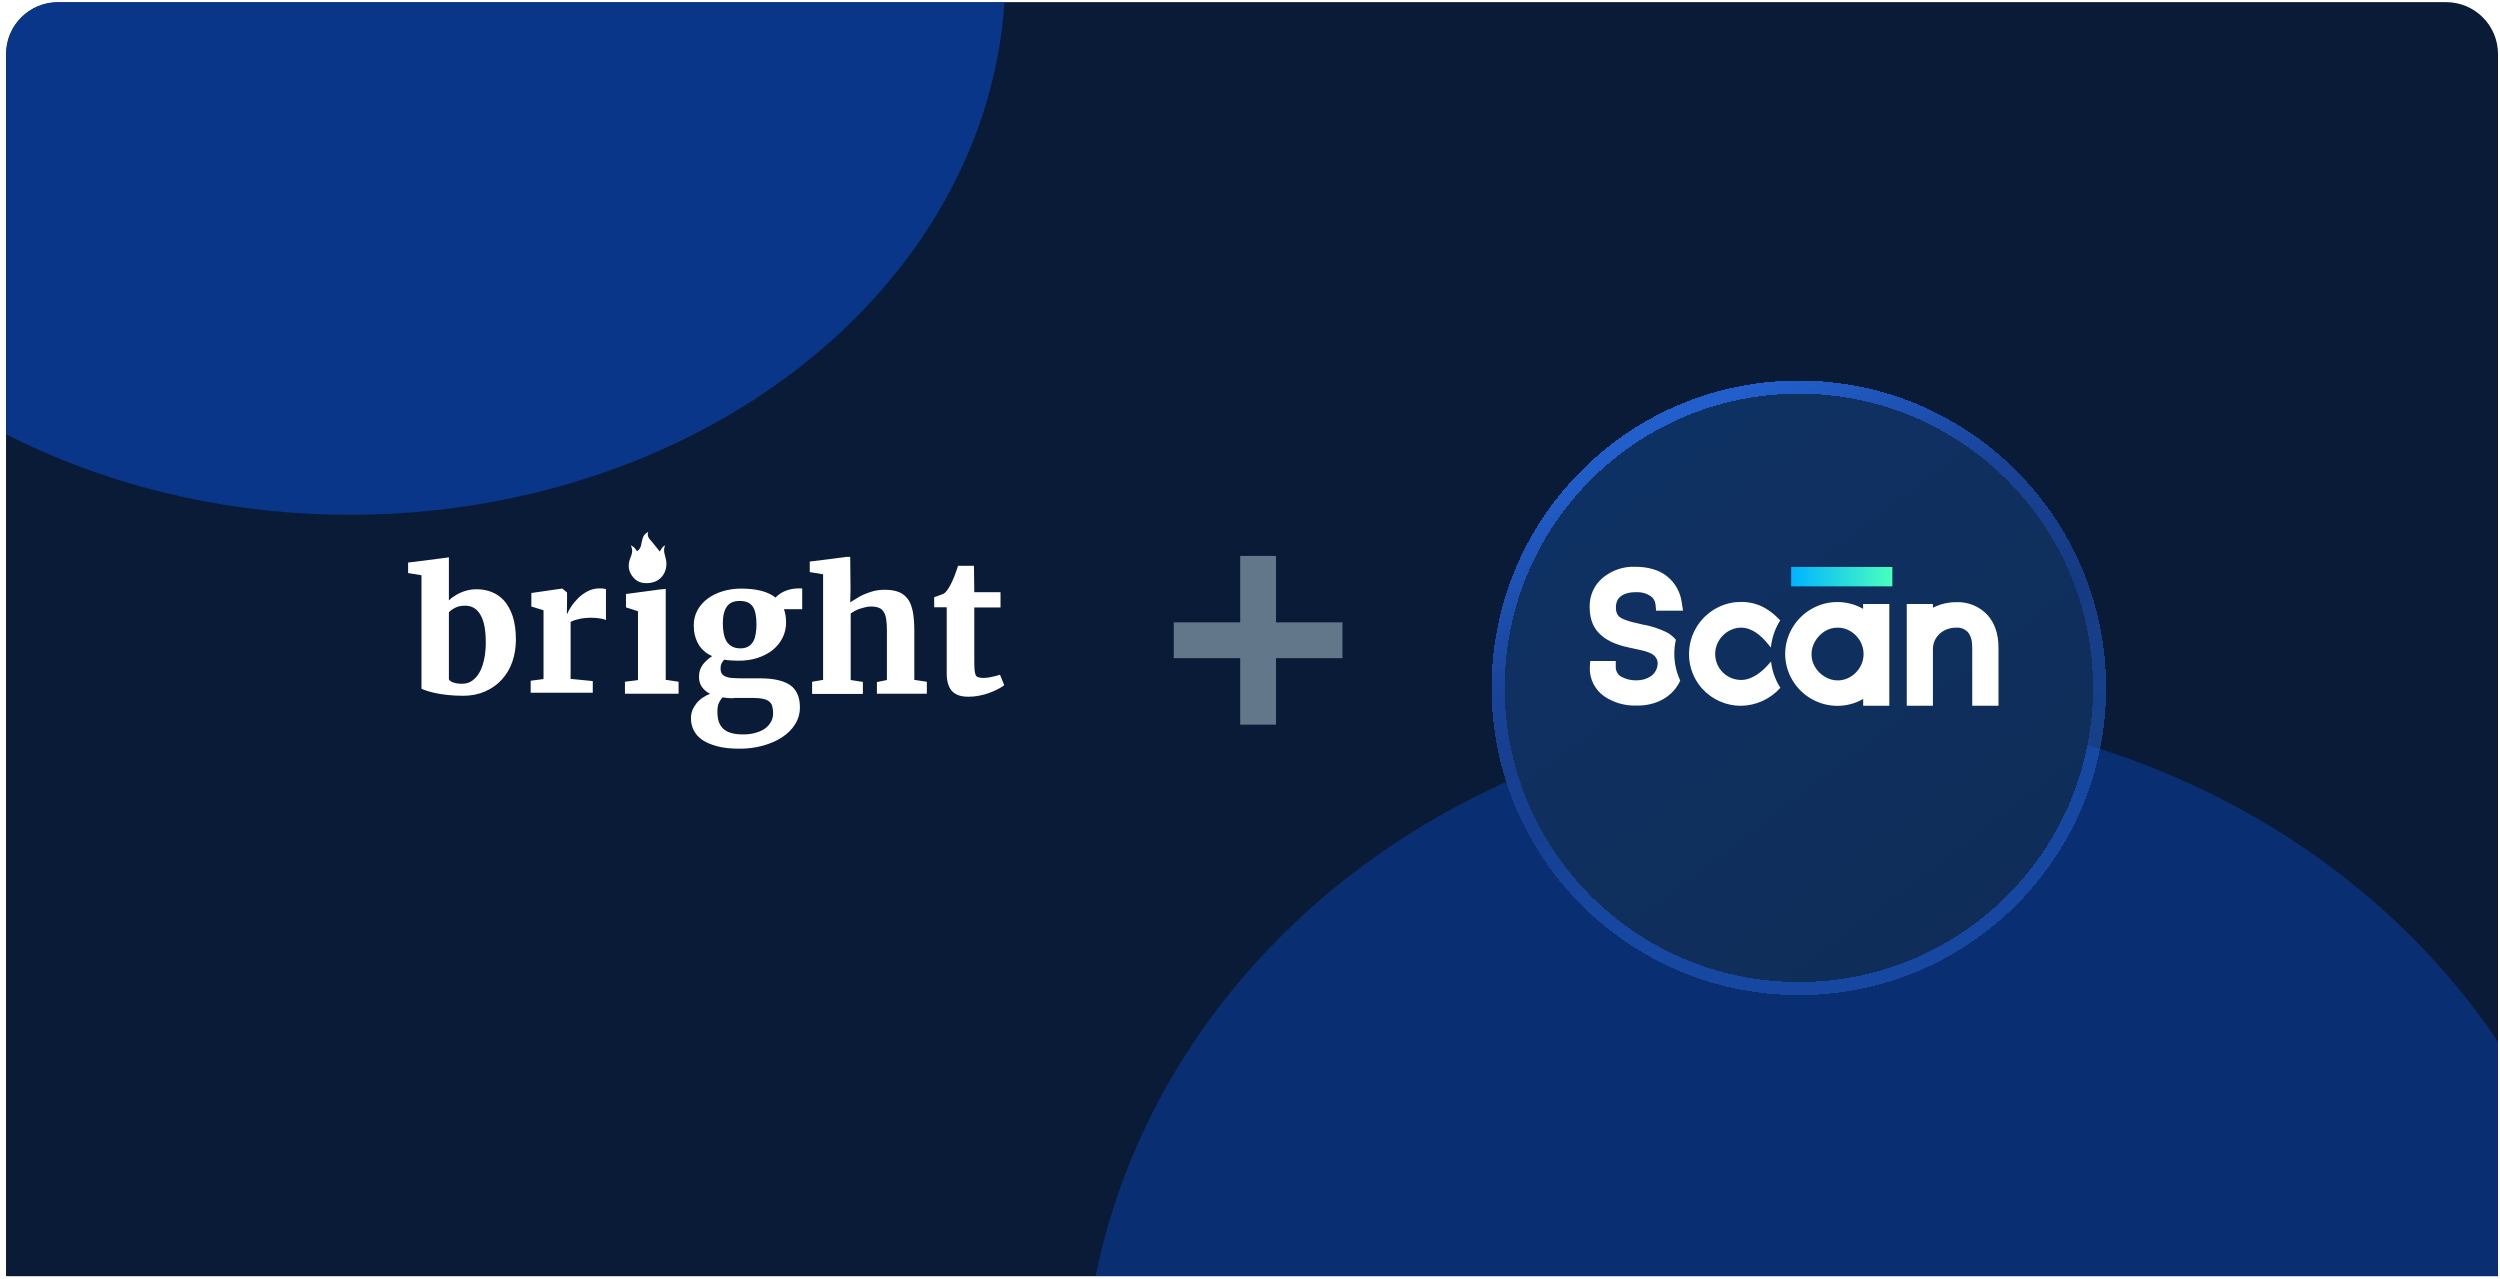 <svg width="385" height="197" viewBox="0 0 385 197" fill="none" xmlns="http://www.w3.org/2000/svg">
<path d="M0.927 8.325C0.927 3.91 4.507 0.33 8.922 0.33H376.697C381.113 0.33 384.692 3.91 384.692 8.325V196.534H0.927V8.325Z" fill="#091B36"/>
<g clip-path="url(#clip0_6001_30717)">
<g opacity="0.5" filter="url(#filter0_f_6001_30717)">
<ellipse cx="284.281" cy="215.639" rx="117.456" ry="106.375" fill="#0941AB"/>
</g>
<g opacity="0.7" filter="url(#filter1_f_6001_30717)">
<ellipse cx="53.895" cy="-4.166" rx="100.938" ry="83.449" fill="#0941AB"/>
</g>
</g>
<g clip-path="url(#clip1_6001_30717)">
<path d="M97.138 83.989C97.517 84.708 97.327 85.314 97.062 85.958C96.646 87.018 96.759 88.041 97.517 88.912C98.274 89.82 99.334 89.934 100.432 89.707C101.947 89.366 102.818 87.927 102.591 86.337C102.477 85.579 102.023 84.822 102.439 83.989C102.061 84.178 102.061 84.178 101.606 84.936C101.19 84.443 100.811 83.913 100.357 83.383C99.978 82.966 99.599 82.588 99.827 81.906C99.372 82.133 99.145 82.436 98.993 82.815C98.88 83.194 98.804 83.572 98.728 83.951C98.653 84.33 98.463 84.671 98.085 84.898C97.858 84.481 97.63 84.178 97.138 83.989Z" fill="white"/>
<path d="M64.908 106.055V88.59L62.849 88.251V86.634L68.217 85.956L69.129 85.826V86.529V92.465C69.338 92.256 69.598 92.022 69.911 91.839C70.198 91.63 70.536 91.448 70.875 91.291C71.24 91.135 71.605 91.004 72.022 90.9C72.439 90.796 72.882 90.743 73.351 90.743C74.185 90.743 74.966 90.874 75.696 91.161C76.426 91.448 77.077 91.891 77.624 92.491C78.172 93.117 78.615 93.9 78.954 94.891C79.266 95.882 79.449 97.056 79.449 98.491C79.449 99.717 79.266 100.838 78.901 101.908C78.537 102.977 77.989 103.864 77.286 104.647C76.582 105.429 75.722 106.029 74.732 106.473C73.716 106.916 72.595 107.151 71.318 107.151C70.432 107.151 69.624 107.099 68.869 107.02C68.139 106.942 67.487 106.838 66.94 106.707C66.393 106.577 65.95 106.473 65.611 106.342C65.272 106.212 65.012 106.134 64.908 106.055ZM71.605 93.274C71.032 93.274 70.536 93.378 70.12 93.587C69.703 93.795 69.364 94.03 69.129 94.291V104.621C69.26 104.829 69.494 105.012 69.859 105.116C70.224 105.247 70.667 105.299 71.136 105.299C71.761 105.299 72.308 105.142 72.751 104.803C73.221 104.464 73.585 104.021 73.898 103.447C74.211 102.873 74.419 102.195 74.576 101.438C74.732 100.682 74.81 99.847 74.81 98.986C74.81 98.099 74.758 97.291 74.628 96.56C74.497 95.856 74.315 95.256 74.028 94.76C73.768 94.265 73.429 93.9 73.012 93.639C72.647 93.404 72.152 93.274 71.605 93.274Z" fill="white"/>
<path d="M81.724 106.685V104.833L83.704 104.573V93.982L81.828 93.408V91.322L86.519 90.643H86.597L87.326 91.243V92.391L87.3 94.53H87.352C87.457 94.243 87.665 93.878 87.952 93.434C88.238 92.991 88.603 92.547 89.02 92.13C89.437 91.713 89.932 91.348 90.48 91.061C91.027 90.774 91.626 90.617 92.278 90.617C92.564 90.617 92.773 90.617 92.929 90.643C93.085 90.669 93.216 90.695 93.32 90.722V95.495C93.216 95.417 92.955 95.338 92.538 95.26C92.121 95.182 91.6 95.13 91.027 95.13C90.714 95.13 90.375 95.156 90.062 95.182C89.75 95.208 89.437 95.26 89.15 95.338C88.864 95.391 88.629 95.469 88.395 95.547C88.16 95.626 88.004 95.704 87.874 95.782V104.547L91.287 104.886V106.685H81.724Z" fill="white"/>
<path d="M96.243 106.837V104.985L98.249 104.724V94.134L96.399 93.534V91.473L101.454 90.795L102.523 90.689V91.395V104.698L104.503 104.985V106.837H96.243Z" fill="white"/>
<path d="M113.691 101.75C112.908 101.75 112.18 101.696 111.532 101.587C111.37 101.75 111.235 101.94 111.127 102.157C111.019 102.374 110.966 102.619 110.966 102.918C110.966 103.243 111.019 103.515 111.154 103.732C111.289 103.922 111.478 104.085 111.748 104.194C112.018 104.302 112.341 104.384 112.773 104.411C113.205 104.438 113.691 104.465 114.257 104.465H117.09C119.14 104.465 120.651 104.818 121.677 105.497C122.675 106.203 123.187 107.344 123.187 108.918C123.187 109.869 122.945 110.765 122.432 111.552C121.946 112.34 121.272 112.991 120.409 113.562C119.572 114.105 118.574 114.539 117.468 114.838C116.362 115.136 115.201 115.299 113.987 115.299H113.96C112.611 115.299 111.478 115.191 110.534 114.946C109.59 114.702 108.807 114.376 108.187 113.969C107.566 113.562 107.134 113.046 106.838 112.475C106.541 111.905 106.406 111.254 106.406 110.575C106.406 110.14 106.487 109.733 106.649 109.326C106.811 108.946 107.026 108.593 107.296 108.267C107.566 107.941 107.863 107.669 108.241 107.425C108.591 107.181 108.969 106.991 109.347 106.855C108.807 106.556 108.375 106.203 108.079 105.769C107.782 105.334 107.647 104.818 107.647 104.221C107.647 103.488 107.836 102.89 108.214 102.374C108.591 101.886 109.077 101.424 109.67 101.044C108.699 100.61 107.998 99.985 107.539 99.17C107.08 98.356 106.838 97.406 106.838 96.319C106.838 95.45 107.026 94.69 107.404 93.984C107.782 93.278 108.321 92.681 108.969 92.192C109.643 91.703 110.399 91.323 111.289 91.052C112.18 90.78 113.124 90.644 114.122 90.644H114.149C116.523 90.644 118.277 91.106 119.437 92.029C119.572 91.866 119.761 91.703 119.977 91.54C120.193 91.377 120.463 91.215 120.759 91.079C121.056 90.943 121.38 90.834 121.731 90.753C122.081 90.671 122.459 90.617 122.864 90.617H123.538V93.821H120.732C120.84 94.12 120.921 94.446 120.975 94.772C121.029 95.097 121.056 95.478 121.056 95.858C121.056 96.727 120.867 97.514 120.516 98.22C120.166 98.926 119.653 99.551 119.006 100.094C118.358 100.61 117.576 101.017 116.685 101.316C115.768 101.614 114.797 101.75 113.691 101.75ZM112.962 107.534C112.342 107.534 111.775 107.479 111.262 107.398C111.073 107.615 110.885 107.887 110.723 108.212C110.561 108.538 110.48 109.027 110.48 109.597C110.48 110.249 110.561 110.792 110.723 111.226C110.885 111.661 111.154 112.041 111.478 112.313C111.802 112.584 112.234 112.801 112.719 112.91C113.205 113.046 113.771 113.1 114.419 113.1H114.446C115.013 113.1 115.579 113.046 116.146 112.91C116.685 112.774 117.198 112.584 117.63 112.313C118.061 112.041 118.412 111.688 118.655 111.281C118.925 110.873 119.06 110.385 119.06 109.842C119.06 109.434 119.006 109.054 118.925 108.755C118.844 108.457 118.682 108.212 118.439 108.022C118.196 107.832 117.899 107.697 117.495 107.615C117.09 107.534 116.577 107.479 115.957 107.479H112.962V107.534ZM114.041 99.849C114.527 99.849 114.932 99.741 115.255 99.551C115.579 99.361 115.822 99.089 116.011 98.763C116.2 98.437 116.308 98.03 116.389 97.568C116.469 97.107 116.496 96.618 116.496 96.129C116.496 94.88 116.308 93.957 115.903 93.387C115.498 92.817 114.851 92.545 113.906 92.545H113.879C112.989 92.545 112.342 92.844 111.937 93.414C111.532 93.984 111.316 94.826 111.316 95.993C111.316 96.564 111.37 97.08 111.451 97.541C111.532 98.003 111.694 98.41 111.883 98.763C112.099 99.089 112.368 99.361 112.719 99.551C113.07 99.741 113.502 99.849 114.041 99.849Z" fill="white"/>
<path d="M125.065 106.839V104.987L126.758 104.7V88.441L124.7 88.102V86.484L130.042 85.806L130.352 85.754H130.933L130.98 90.823L130.933 92.796C131.168 92.562 131.319 92.544 131.71 92.284C132.1 92.023 132.491 91.788 132.96 91.579C133.429 91.371 133.951 91.188 134.498 91.031C135.045 90.901 135.644 90.823 136.244 90.823C137.13 90.823 137.886 90.953 138.459 91.188C139.032 91.423 139.501 91.814 139.866 92.336C140.231 92.857 140.439 93.51 140.596 94.292C140.726 95.075 140.804 96.014 140.804 97.083V104.7L142.732 104.987V106.839H135.045V105.039L136.583 104.726V97.057C136.583 96.431 136.557 95.883 136.478 95.414C136.426 94.944 136.296 94.579 136.114 94.266C135.931 93.953 135.697 93.744 135.384 93.614C135.071 93.484 134.654 93.405 134.159 93.405C133.872 93.405 133.586 93.431 133.273 93.51C132.96 93.588 132.674 93.666 132.413 93.744C132.127 93.849 131.866 93.953 131.631 94.083C131.397 94.214 131.188 94.344 131.006 94.475V104.726L132.882 105.013V106.865H125.065V106.839Z" fill="white"/>
<path d="M145.793 103.645V93.524H143.865V91.959C143.943 91.932 144.047 91.906 144.204 91.854C144.36 91.802 144.516 91.724 144.699 91.672C144.855 91.619 145.011 91.541 145.168 91.489C145.324 91.437 145.402 91.385 145.428 91.359C145.741 91.124 146.054 90.68 146.392 90.028C146.497 89.846 146.575 89.637 146.705 89.376C146.835 89.115 146.914 88.88 147.018 88.62C147.122 88.359 147.226 88.098 147.305 87.837C147.409 87.576 147.461 87.341 147.539 87.133H149.989L150.041 91.202H154.08V93.55H150.041V101.166C150.041 101.897 150.041 102.471 150.067 102.914C150.093 103.358 150.145 103.671 150.223 103.879C150.301 104.088 150.458 104.244 150.64 104.297C150.822 104.349 151.083 104.401 151.396 104.401H151.422C151.63 104.401 151.865 104.375 152.125 104.349C152.36 104.323 152.594 104.271 152.829 104.218C153.064 104.166 153.272 104.114 153.48 104.062C153.689 104.01 153.845 103.958 153.976 103.905H154.002L154.653 105.523C154.366 105.731 154.054 105.94 153.637 106.149C153.22 106.357 152.803 106.54 152.308 106.723C151.813 106.905 151.318 107.036 150.77 107.14C150.223 107.244 149.702 107.296 149.155 107.296H149.129C148.529 107.296 148.008 107.218 147.591 107.062C147.174 106.905 146.809 106.67 146.549 106.357C146.288 106.044 146.106 105.679 145.976 105.21C145.845 104.74 145.793 104.244 145.793 103.645Z" fill="white"/>
</g>
<path d="M206.739 101.359V95.847H196.503V85.611H190.991V95.847H180.755V101.359H190.991V111.595H196.503V101.359H206.739Z" fill="#62788A"/>
<g filter="url(#filter2_d_6001_30717)">
<path d="M277.022 143.901C302.06 143.901 322.32 123.641 322.32 98.603C322.32 73.565 302.06 53.305 277.022 53.305C251.984 53.305 231.724 73.565 231.724 98.603C231.724 123.641 251.984 143.901 277.022 143.901Z" fill="url(#paint0_linear_6001_30717)" shape-rendering="crispEdges"/>
<path d="M277.022 144.911C302.617 144.911 323.33 124.198 323.33 98.603C323.33 73.008 302.617 52.295 277.022 52.295C251.427 52.295 230.714 73.008 230.714 98.603C230.714 124.198 251.427 144.911 277.022 144.911Z" stroke="url(#paint1_linear_6001_30717)" stroke-width="2.02" style="mix-blend-mode:overlay" shape-rendering="crispEdges"/>
</g>
<path d="M286.931 108.678V107.643C285.714 108.341 284.335 108.705 282.932 108.701C281.529 108.696 280.152 108.322 278.94 107.617C277.726 106.917 276.716 105.914 276.01 104.704C275.295 103.494 274.918 102.114 274.918 100.709C274.918 99.303 275.295 97.923 276.01 96.713C276.715 95.501 277.725 94.496 278.94 93.796C280.161 93.08 281.552 92.706 282.967 92.713C284.352 92.713 285.714 93.074 286.918 93.76V93.014H290.954V108.678H286.931ZM283.007 96.659C282.317 96.651 281.639 96.835 281.049 97.192C280.417 97.582 279.892 98.121 279.521 98.764C279.162 99.363 278.971 100.049 278.971 100.748C278.969 101.443 279.157 102.125 279.517 102.72C279.892 103.344 280.417 103.864 281.044 104.234C281.645 104.594 282.333 104.785 283.033 104.784C283.724 104.781 284.4 104.586 284.987 104.22C285.597 103.852 286.103 103.334 286.456 102.715C286.807 102.108 286.992 101.419 286.992 100.717C286.992 100.016 286.807 99.327 286.456 98.719C286.096 98.096 285.585 97.574 284.969 97.201C284.379 96.84 283.699 96.653 283.007 96.659ZM303.723 108.687V99.719C303.723 98.653 303.496 97.854 303.043 97.343C302.813 97.1 302.531 96.913 302.218 96.794C301.905 96.676 301.57 96.63 301.236 96.659C300.595 96.65 299.961 96.803 299.394 97.103C298.866 97.387 298.425 97.807 298.115 98.32C297.811 98.829 297.657 99.414 297.671 100.007V108.687H293.64V93.014H297.671V93.592C298.794 93.019 300.038 92.725 301.298 92.735C302.179 92.7 303.058 92.855 303.874 93.188C304.69 93.521 305.426 94.025 306.031 94.666C307.181 95.914 307.767 97.614 307.767 99.719V108.687H303.723ZM257.904 99.59C257.943 99.248 258.001 98.908 258.077 98.573C258.076 98.552 258.076 98.531 258.077 98.511C257.67 98.022 257.167 97.622 256.599 97.334C255.425 96.777 254.181 96.383 252.901 96.162C252.426 96.056 251.933 95.949 251.458 95.825C250.912 95.678 249.78 95.381 249.296 94.91C249.138 94.728 249.017 94.517 248.941 94.288C248.865 94.06 248.835 93.819 248.852 93.578C248.827 93.1 248.953 92.627 249.211 92.224C249.851 91.336 251.16 91.194 251.875 91.194H252.293C252.968 91.213 253.625 91.42 254.188 91.793C254.393 91.934 254.565 92.115 254.695 92.326C254.825 92.537 254.91 92.773 254.943 93.019L255.041 94.044H259.187L258.979 92.713C258.761 91.154 257.956 89.737 256.728 88.752C255.511 87.775 253.838 87.283 251.817 87.283C249.992 87.213 248.206 87.824 246.805 88.996C246.162 89.541 245.649 90.222 245.303 90.99C244.958 91.758 244.788 92.594 244.807 93.436C244.807 95.154 245.251 96.469 246.206 97.459C247.737 99.066 249.793 99.501 251.609 99.887L252.239 100.02C253.092 100.207 254.06 100.411 254.619 100.864C254.836 101.022 255.011 101.232 255.125 101.475C255.24 101.717 255.292 101.985 255.276 102.254C255.256 102.628 255.151 102.993 254.969 103.321C254.787 103.649 254.532 103.931 254.224 104.145C253.564 104.573 252.79 104.791 252.004 104.771H251.871C251.094 104.775 250.329 104.577 249.651 104.198C249.417 104.058 249.22 103.864 249.077 103.633C248.934 103.401 248.849 103.138 248.829 102.866V101.796H244.896L244.829 102.804C244.801 103.679 244.995 104.547 245.393 105.327C245.79 106.107 246.378 106.774 247.102 107.266C248.428 108.149 249.98 108.632 251.573 108.656H252.217C255.076 108.656 257.469 107.324 258.615 105.104C258.664 105.006 258.708 104.909 258.752 104.806C257.996 103.178 257.702 101.373 257.904 99.59ZM272.738 101.872L272.214 102.458C271.459 103.297 269.927 104.713 268.129 104.713C267.567 104.713 267.011 104.594 266.498 104.364C265.985 104.135 265.527 103.8 265.152 103.381C264.777 102.962 264.495 102.468 264.325 101.933C264.154 101.397 264.097 100.832 264.16 100.273C264.269 99.372 264.672 98.531 265.307 97.882C265.942 97.233 266.773 96.811 267.672 96.682C267.819 96.664 267.967 96.655 268.116 96.655C269.843 96.655 271.264 97.951 272.156 99.039L272.715 99.723C272.852 98.337 273.288 96.998 273.994 95.798C274.047 95.709 274.105 95.629 274.158 95.545C271.77 93.001 269.608 92.699 268.182 92.699C267.832 92.699 267.516 92.721 267.246 92.739H267.228C265.651 92.924 264.163 93.57 262.951 94.597C261.74 95.624 260.858 96.985 260.417 98.511C260.295 98.927 260.21 99.354 260.164 99.785C259.961 101.475 260.303 103.186 261.141 104.669C261.429 105.173 261.77 105.645 262.158 106.076C262.913 106.904 263.833 107.564 264.86 108.015C265.886 108.465 266.995 108.696 268.116 108.691C269.264 108.675 270.396 108.419 271.44 107.942C272.484 107.464 273.417 106.774 274.18 105.916L273.981 105.606C273.311 104.461 272.888 103.189 272.738 101.872Z" fill="white"/>
<path d="M275.838 87.314H291.422V90.298H275.838V87.314Z" fill="url(#paint2_linear_6001_30717)"/>
<defs>
<filter id="filter0_f_6001_30717" x="32.404" y="-25.158" width="503.756" height="481.594" filterUnits="userSpaceOnUse" color-interpolation-filters="sRGB">
<feFlood flood-opacity="0" result="BackgroundImageFix"/>
<feBlend mode="normal" in="SourceGraphic" in2="BackgroundImageFix" result="shape"/>
<feGaussianBlur stdDeviation="67.211" result="effect1_foregroundBlur_6001_30717"/>
</filter>
<filter id="filter1_f_6001_30717" x="-266.711" y="-307.282" width="641.211" height="606.232" filterUnits="userSpaceOnUse" color-interpolation-filters="sRGB">
<feFlood flood-opacity="0" result="BackgroundImageFix"/>
<feBlend mode="normal" in="SourceGraphic" in2="BackgroundImageFix" result="shape"/>
<feGaussianBlur stdDeviation="109.834" result="effect1_foregroundBlur_6001_30717"/>
</filter>
<filter id="filter2_d_6001_30717" x="217.762" y="46.667" width="118.521" height="118.52" filterUnits="userSpaceOnUse" color-interpolation-filters="sRGB">
<feFlood flood-opacity="0" result="BackgroundImageFix"/>
<feColorMatrix in="SourceAlpha" type="matrix" values="0 0 0 0 0 0 0 0 0 0 0 0 0 0 0 0 0 0 127 0" result="hardAlpha"/>
<feOffset dy="7.324"/>
<feGaussianBlur stdDeviation="5.971"/>
<feComposite in2="hardAlpha" operator="out"/>
<feColorMatrix type="matrix" values="0 0 0 0 0 0 0 0 0 0 0 0 0 0 0 0 0 0 0.28 0"/>
<feBlend mode="normal" in2="BackgroundImageFix" result="effect1_dropShadow_6001_30717"/>
<feBlend mode="normal" in="SourceGraphic" in2="effect1_dropShadow_6001_30717" result="shape"/>
</filter>
<linearGradient id="paint0_linear_6001_30717" x1="292.876" y1="143.901" x2="201.979" y2="23.997" gradientUnits="userSpaceOnUse">
<stop stop-color="#0F2D58"/>
<stop offset="1" stop-color="#0E346B"/>
</linearGradient>
<linearGradient id="paint1_linear_6001_30717" x1="236.602" y1="67.367" x2="267.888" y2="135.424" gradientUnits="userSpaceOnUse">
<stop stop-color="#225FCC"/>
<stop offset="0.353" stop-color="#194398"/>
<stop offset="0.647" stop-color="#194398" stop-opacity="0.79"/>
<stop offset="1" stop-color="#225FCC" stop-opacity="0.54"/>
</linearGradient>
<linearGradient id="paint2_linear_6001_30717" x1="275.838" y1="88.806" x2="291.422" y2="88.806" gradientUnits="userSpaceOnUse">
<stop stop-color="#00B4FF"/>
<stop offset="1" stop-color="#4AFFBD"/>
</linearGradient>
<clipPath id="clip0_6001_30717">
<path d="M0.927 8.325C0.927 3.91 4.507 0.33 8.922 0.33H376.697C381.113 0.33 384.692 3.91 384.692 8.325V196.534H0.927V8.325Z" fill="white"/>
</clipPath>
<clipPath id="clip1_6001_30717">
<rect width="92.921" height="33.394" fill="white" transform="translate(62.849 81.906)"/>
</clipPath>
</defs>
</svg>
